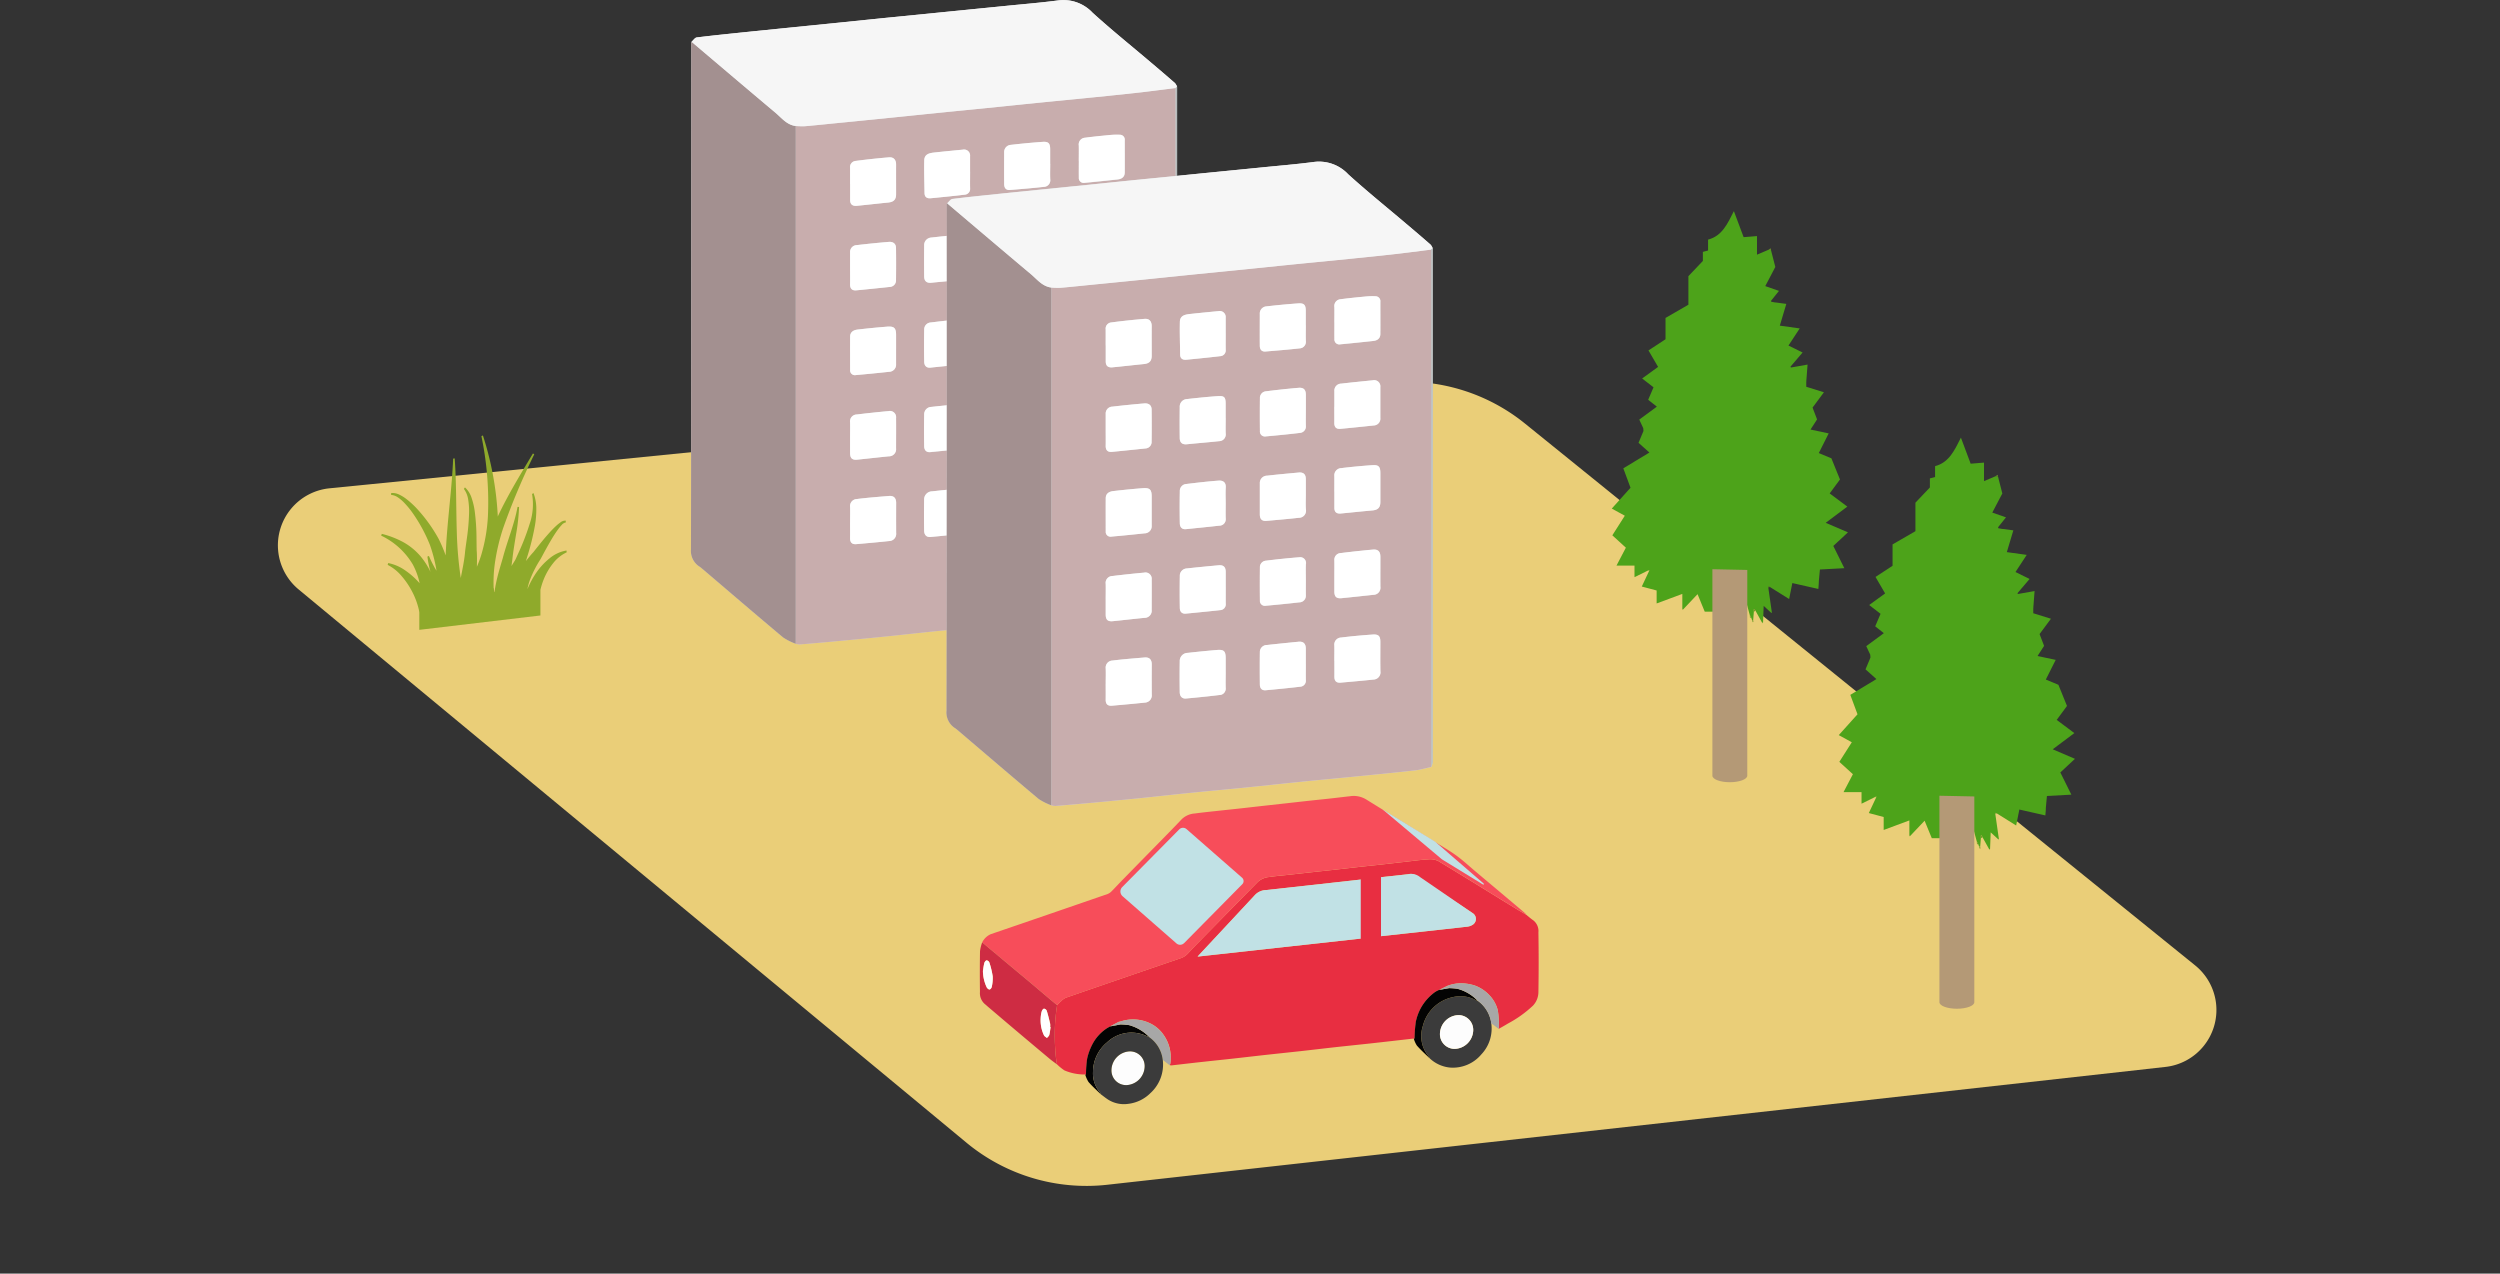 <svg xmlns="http://www.w3.org/2000/svg" width="215.975" height="110.029" viewBox="0 0 215.975 110.029"><rect x="0" y="0" width="215.975" height="110.029" fill="#333333" stroke="none"/><defs><clipPath id="a"><path data-name="長方形 61" fill="none" d="M0 0h167.483v102.451H0z"/></clipPath></defs><g data-name="グループ 135" clip-path="url(#a)" transform="translate(24)"><path data-name="パス 4495" d="M1.8 50.924l57.69 47.79a16.25 16.25 0 0012.087 3.646l91.473-10.186a4.951 4.951 0 002.589-8.773l-57.9-46.813a16.25 16.25 0 00-11.761-3.54L4.487 42.183A4.951 4.951 0 001.8 50.924" fill="#eace78"/><path data-name="パス 4496" d="M124.384 52.8l-.186.041h-.926l-.621-1.511-1.251 1.326-.064-.04v-1.308l-2.219.825v-1.12l-1.283-.342.627-1.333.03-.1-.087.033-1.2.592v-1h-1.556l.811-1.549-1.169-1.068 1.078-1.693-1.126-.617 1.618-1.8c-.2-.544-.4-1.091-.621-1.678l2.254-1.363-.94-.841.427-1.019-.019-.247-.344-.739 1.518-1.119-.748-.592.462-1.08-.984-.761 1.378-1-.829-1.424 1.472-.966v-1.841l1.976-1.142v-2.466l1.25-1.315v-.783l.449-.12v-.94c1.205-.311 1.675-1.357 2.231-2.46l.841 2.249 1.154-.093V22l1.016-.432.194.042.372 1.454-.867 1.653 1.183.413-.674.842v.094l.3.057.144.014.865.116-.562 1.88 1.719.238-.972 1.481 1.219.6-1.046 1.227.037.072 1.44-.255-.106 1.4c0 .048 0 .1-.007.144v.373l1.526.475-.981 1.323.389 1.022-.566.876 1.57.332-.854 1.7 1.088.453.741 1.828-.889 1.205 1.524 1.139-1.868 1.4 1.921.824-1.264 1.175.952 1.92-2.109.114-.09.977-.012.287-.032.417-2.249-.51-.275 1.38-1.662-1.04-.115-.057-.026.09.312 2.186h-.029l-.014.026-.666-.614-.055 1.447h-.084l-.567-1.024-.085-.161-.058.013v.224l-.057.723-.1.008-.078-.227-.122-.229-.256-.941-.089.015-.142.793-.245-.543-.345-.076" fill="#4da31a"/><path data-name="パス 4497" d="M133.12 50.467c0-.1.008-.192.013-.287 0 .1-.009.191-.013.287" fill="#739b27"/><path data-name="パス 4498" d="M127.515 52.847v-.224l.058-.013.085.161-.143.076" fill="#739b27"/><path data-name="パス 4499" d="M127.358 53.578l.1-.009.018.17-.062.01-.055-.171" fill="#739b27"/><path data-name="パス 4500" d="M128.989 21.606l-.195-.043.172-.111.023.154" fill="#739b27"/><path data-name="パス 4501" d="M117.957 36.989l.02.247-.02-.247" fill="#739b27"/><path data-name="パス 4502" d="M124.384 52.8l-.045.11-.141-.069.186-.041" fill="#739b27"/><path data-name="パス 4503" d="M129.456 26.133l-.145-.014.145.014" fill="#739b27"/><path data-name="パス 4504" d="M119.878 27.853v.143-.143" fill="#739b27"/><path data-name="パス 4505" d="M132.042 33.038c0-.048 0-.1.008-.144 0 .048-.005.1-.008.144" fill="#739b27"/><path data-name="パス 4506" d="M128.761 50.746l.027-.089.115.057-.142.032" fill="#739b27"/><path data-name="パス 4507" d="M127.18 53.369l-.021-.247.121.229-.1.018" fill="#739b27"/><path data-name="パス 4508" d="M129.008 26.062v-.094.094" fill="#739b27"/><path data-name="パス 4509" d="M121.334 52.616l.064.04-.055.017-.009-.057" fill="#739b27"/><path data-name="パス 4510" d="M129.073 52.933l-.043.025.014-.025z" fill="#739b27"/><path data-name="パス 4511" d="M128.225 53.795h.085l-.043.05-.042-.047" fill="#739b27"/><path data-name="パス 4512" d="M118.4 49.273l.086-.033-.029.1-.057-.065" fill="#739b27"/><path data-name="パス 4513" d="M123.933 49.174v17.837c0 .312.675.565 1.507.565s1.508-.253 1.508-.565V49.237" fill="#b49976"/><path data-name="パス 4514" d="M144 72.372l-.186.041h-.926l-.621-1.511-1.253 1.323-.064-.04v-1.308l-2.219.825v-1.12l-1.283-.342.627-1.333.03-.1-.087.033-1.2.592v-1h-1.556l.811-1.549-1.173-1.066 1.078-1.693-1.126-.617 1.618-1.8c-.2-.544-.4-1.09-.621-1.678l2.254-1.363-.94-.841.427-1.019-.019-.247-.344-.739 1.518-1.119-.745-.593.462-1.08-.984-.761 1.378-1-.829-1.424 1.472-.966v-1.846l1.976-1.142v-2.462l1.25-1.315v-.783l.449-.12v-.939c1.2-.311 1.675-1.357 2.231-2.46l.841 2.249 1.154-.093v1.6l1.016-.432.194.042.372 1.454-.867 1.653 1.183.413-.674.842v.094l.3.057.144.014.865.116-.562 1.88 1.719.238-.972 1.481 1.219.6-1.046 1.227.037.072 1.44-.255-.106 1.4c0 .048 0 .1-.007.144v.373l1.526.475-.981 1.323.389 1.022-.566.876 1.57.332-.854 1.7 1.088.453.741 1.828-.889 1.205 1.524 1.139-1.868 1.4 1.921.824-1.264 1.175.952 1.92-2.109.114-.09.977-.012.287-.032.417-2.249-.51-.275 1.38-1.662-1.04-.115-.057-.026.09.312 2.186h-.029l-.014.026-.666-.614-.055 1.447h-.084l-.567-1.024-.085-.161-.058.013v.224l-.057.723-.1.008-.078-.227-.122-.229-.256-.941-.089.015-.142.793-.245-.543-.345-.076" fill="#4da31a"/><path data-name="パス 4515" d="M152.733 70.036c0-.1.008-.192.013-.287l-.013.287" fill="#739b27"/><path data-name="パス 4516" d="M147.129 72.416v-.224l.058-.013.085.161-.143.076" fill="#739b27"/><path data-name="パス 4517" d="M146.972 73.147l.1-.009.018.17-.062.01-.055-.171" fill="#739b27"/><path data-name="パス 4518" d="M148.6 41.175l-.195-.043.172-.111.023.154" fill="#739b27"/><path data-name="パス 4519" d="M137.57 56.558l.02.247-.02-.247" fill="#739b27"/><path data-name="パス 4520" d="M144 72.372l-.045.11-.141-.069.186-.041" fill="#739b27"/><path data-name="パス 4521" d="M149.069 45.7l-.144-.014.144.014" fill="#739b27"/><path data-name="パス 4522" d="M139.492 47.422v.143-.143" fill="#739b27"/><path data-name="パス 4523" d="M151.655 52.607c0-.048.005-.1.008-.144 0 .048 0 .1-.008.144" fill="#739b27"/><path data-name="パス 4524" d="M148.374 70.315l.027-.089.115.057-.142.032" fill="#739b27"/><path data-name="パス 4525" d="M146.794 72.938l-.022-.247c.041.076.082.152.121.229l-.1.018" fill="#739b27"/><path data-name="パス 4526" d="M148.622 45.631v-.094.094" fill="#739b27"/><path data-name="パス 4527" d="M140.948 72.185l.064.04-.055.017-.009-.057" fill="#739b27"/><path data-name="パス 4528" d="M148.686 72.5l-.043.025.014-.025z" fill="#739b27"/><path data-name="パス 4529" d="M147.838 73.364h.085l-.043.05-.042-.047" fill="#739b27"/><path data-name="パス 4530" d="M138.016 68.842l.086-.033-.029.1-.057-.064" fill="#739b27"/><path data-name="パス 4531" d="M143.547 68.743V86.58c0 .312.675.565 1.507.565s1.508-.253 1.508-.565V68.806" fill="#b49976"/><path data-name="パス 4532" d="M24.938 47.558a3.078 3.078 0 00-1.458.675 5.789 5.789 0 00-1.211 1.334 7.475 7.475 0 00-.694 1.309h-.005a4.369 4.369 0 01.192-.721 9.394 9.394 0 01.866-1.743c.014-.024.064-.095.087-.142l.063-.117.124-.231.247-.456c.166-.3.335-.6.511-.894s.359-.579.555-.845a3.717 3.717 0 01.31-.373.587.587 0 01.356-.219l-.008-.159a.671.671 0 00-.462.16 3.619 3.619 0 00-.4.325c-.25.233-.482.485-.709.743s-.446.523-.662.792l-.322.4-.158.2-.078.1c-.021.027-.025.024-.062.066q-.3.336-.586.707l.091-.3a21.421 21.421 0 00.69-2.777 8.234 8.234 0 00.117-1.434 3.836 3.836 0 00-.242-1.358l-.126.073a5.237 5.237 0 01-.219 2.623 20.088 20.088 0 01-.985 2.535l-.142.315a2.307 2.307 0 01-.121.252l-.31.5.072-.543c.081-.75.21-1.489.334-2.256a16.912 16.912 0 00.249-2.307h-.133c-.27 1.5-.871 2.894-1.274 4.421-.208.716-.448 1.475-.608 2.289-.04.2-.075.407-.1.62l-.028.041-.041-.367-.011.006a11.728 11.728 0 01.078-1.937 17.442 17.442 0 01.75-3.26 58.44 58.44 0 012.679-6.355l-.112-.077C20.989 40.94 19.905 42.7 19 44.624v-.107a27.038 27.038 0 00-1.282-6.9l-.129.061a27.853 27.853 0 01.562 6.926 14.333 14.333 0 01-.586 3.373 9.835 9.835 0 01-.366.983v-.033c.011-.406.015-.817-.008-1.238-.007-.1-.012-.156-.013-.26l-.005-.287-.007-.586a18.825 18.825 0 00-.152-2.371 6.167 6.167 0 00-.264-1.145 2.1 2.1 0 00-.582-.933l-.092.129a2.075 2.075 0 01.374.95 6.1 6.1 0 01.074 1.1 19.009 19.009 0 01-.2 2.292l-.082.583-.04.3a5.16 5.16 0 00-.034.324c-.035.358-.094.728-.162 1.1-.063.344-.133.693-.2 1.047A32.5 32.5 0 0115.464 46c-.068-2.113-.03-4.279-.183-6.4l-.135.019c-.086 2.145-.36 4.284-.531 6.455a49.707 49.707 0 00-.114 1.91 12.133 12.133 0 00-.617-1.448 13.058 13.058 0 00-1.739-2.45 7.53 7.53 0 00-1.052-.987 3.269 3.269 0 00-.605-.37 1.318 1.318 0 00-.694-.136l-.007.162a1.2 1.2 0 01.594.22 3.281 3.281 0 01.516.434 7.784 7.784 0 01.882 1.1 13.456 13.456 0 011.365 2.575 12.809 12.809 0 01.568 2.225 9.55 9.55 0 01-.658-1.281l-.13.057a9.36 9.36 0 00.267 1.325 6.234 6.234 0 00-.86-1.353 5.383 5.383 0 00-1.577-1.267 7.921 7.921 0 00-1.772-.671l-.052.155a6.338 6.338 0 012.73 2.488 6.081 6.081 0 01.593 1.626 6.6 6.6 0 00-1.232-1.1 3.808 3.808 0 00-1.486-.645l-.045.157a3.877 3.877 0 011.216.979 6.811 6.811 0 01.908 1.349 6.418 6.418 0 01.569 1.538c.017.075.028.15.041.225v1.521l10.463-1.241v-2.22a6.359 6.359 0 01.28-.886 5.517 5.517 0 01.8-1.386 3.244 3.244 0 011.189-.963z" fill="#8faa2b"/><path data-name="パス 4533" d="M77.686 7.483a1.084 1.084 0 00-.172-.3q-1.053-.917-2.121-1.817c-1.673-1.417-3.382-2.794-5-4.265A3.457 3.457 0 0067.45.031c-1.515.2-3.041.325-4.562.478-1.273.129-2.547.252-3.82.379l-4 .4c-1.068.112-2.147.212-3.222.323-1.312.133-2.624.271-3.937.4-1.263.129-2.526.254-3.79.382l-3.937.4c-1.333.139-2.665.274-3.994.439-.151.019-.278.225-.416.343l-.054.063v.481q0 21.661-.02 43.323a1.611 1.611 0 00.761 1.519 1.849 1.849 0 01.167.128c2.34 1.994 4.673 4 7.029 5.972a5.148 5.148 0 001.093.547 1.359 1.359 0 00.345.06q1.374-.109 2.745-.237c1.511-.141 3.022-.281 4.533-.433 1.479-.149 2.957-.319 4.437-.468 1.51-.152 3.022-.284 4.532-.435 1.7-.171 3.4-.357 5.094-.528 1.49-.151 2.982-.286 4.472-.434 1.759-.174 3.517-.345 5.273-.541.469-.053.927-.193 1.39-.293a1.528 1.528 0 00.117-.406q.011-4.14.006-8.281V7.477" fill="#dbdbdb"/><path data-name="パス 4534" d="M77.565 52.305c-.463.1-.921.24-1.389.293-1.756.2-3.515.367-5.273.542-1.491.148-2.982.283-4.473.433-1.7.171-3.4.358-5.093.528-1.51.151-3.023.284-4.533.436-1.479.148-2.957.318-4.437.467-1.51.152-3.021.292-4.533.433q-1.371.127-2.745.237a1.4 1.4 0 01-.345-.059V11.367c0-.16 0-.321-.005-.481a7.013 7.013 0 00.806.019c.946-.082 1.891-.184 2.836-.278q1.926-.19 3.851-.382c1.7-.171 3.4-.348 5.1-.52 1.293-.131 2.587-.255 3.88-.386 1.492-.15 2.984-.307 4.476-.457 1.294-.13 2.588-.252 3.881-.382 1.5-.152 3-.3 4.5-.465 1.162-.129 2.321-.285 3.481-.428 0 .14.009.28.009.421v44.277M66.727 28.784V27.43c0-.416-.206-.6-.628-.56-.9.085-1.812.165-2.715.27a.63.63 0 00-.63.67v2.677c0 .375.163.6.567.559.935-.085 1.872-.163 2.806-.267a.613.613 0 00.608-.733c-.03-.419-.007-.841-.007-1.262m0-14.627v-1.265c0-.5-.148-.67-.644-.635q-1.378.1-2.75.258a.617.617 0 00-.579.659c0 .913-.006 1.827 0 2.74 0 .313.146.529.5.5.977-.083 1.955-.16 2.929-.27a.572.572 0 00.549-.662c-.02-.441-.005-.883 0-1.324m2.464 14.358v1.414c0 .38.216.51.567.476.906-.089 1.811-.183 2.717-.265.479-.043.687-.248.688-.728v-2.5c0-.552-.15-.722-.7-.683-.9.064-1.794.146-2.687.256a.618.618 0 00-.593.673c.008.452 0 .9 0 1.354m-2.462 14.918v-1.353c0-.431-.217-.631-.639-.589-.9.091-1.81.179-2.714.281a.608.608 0 00-.616.617q-.018 1.4 0 2.8c0 .315.166.524.508.492 1-.093 1.99-.189 2.982-.306a.517.517 0 00.482-.585c-.009-.451 0-.9 0-1.354m2.465-22.239v1.383c-.006.367.166.552.531.517q1.433-.135 2.863-.29a.593.593 0 00.581-.667v-2.646a.537.537 0 00-.656-.59c-.905.092-1.81.18-2.714.287a.6.6 0 00-.6.653v1.353m-2.465.291v-1.325c0-.442-.189-.643-.631-.606-.937.079-1.873.181-2.806.3a.573.573 0 00-.533.6q-.013 1.415 0 2.83a.431.431 0 00.505.468c.977-.088 1.953-.185 2.927-.3a.563.563 0 00.54-.638c-.013-.442 0-.884 0-1.325m2.465 14.325v1.353c0 .434.181.6.615.561.915-.091 1.829-.193 2.744-.29a.613.613 0 00.616-.7c-.008-.862 0-1.724 0-2.587 0-.454-.2-.661-.649-.621a71.6 71.6 0 00-2.773.3.572.572 0 00-.553.631c.009.451 0 .9 0 1.354m-2.465.291c0-.441-.017-.882.005-1.322a.5.5 0 00-.578-.59c-.956.071-1.909.179-2.861.293a.567.567 0 00-.535.591q-.015 1.428 0 2.856a.43.43 0 00.524.445c.955-.085 1.91-.179 2.862-.29a.577.577 0 00.584-.63c-.009-.451 0-.9 0-1.353m-6.921.668v-1.323c0-.422-.194-.606-.613-.567-.915.084-1.831.171-2.745.272a.635.635 0 00-.608.667q-.022 1.366 0 2.735c.005.318.165.541.53.505.985-.1 1.969-.19 2.952-.3a.507.507 0 00.486-.574c-.008-.471 0-.942 0-1.413m9.387-22.875c0 .482-.006.963 0 1.445a.424.424 0 00.511.454c.947-.085 1.892-.187 2.837-.29.358-.039.616-.214.619-.608.009-.923 0-1.847 0-2.77a.425.425 0 00-.422-.486 5.664 5.664 0 00-.8.019c-.737.07-1.474.143-2.208.239a.583.583 0 00-.541.672c.013.441 0 .883 0 1.325m-15.79 16.22v-1.175c0-.611-.161-.775-.783-.726a66.5 66.5 0 00-2.539.25c-.352.041-.646.2-.649.621-.006.954 0 1.908 0 2.861a.417.417 0 00.512.447c.947-.082 1.893-.18 2.839-.279a.618.618 0 00.619-.674v-1.325m6.394 14v-1.2c0-.622-.147-.773-.761-.721q-1.255.106-2.509.248a.7.7 0 00-.7.724 99.611 99.611 0 000 2.678c.006.329.182.573.546.541.957-.084 1.913-.18 2.866-.3a.553.553 0 00.559-.616c-.018-.45 0-.9 0-1.354m-10.368-6.316v1.324c0 .457.177.626.627.58.906-.092 1.81-.2 2.716-.287a.617.617 0 00.629-.688c0-.873.007-1.746 0-2.619a.54.54 0 00-.653-.6c-.916.086-1.832.181-2.745.293a.59.59 0 00-.576.673c.015.441 0 .883 0 1.325m19.754 5.315v1.385c-.005.369.172.545.536.513.947-.083 1.9-.162 2.839-.266a.624.624 0 00.6-.716c-.017-.843 0-1.686 0-2.529 0-.51-.154-.68-.672-.644-.908.064-1.816.145-2.719.258a.608.608 0 00-.587.674c.016.441 0 .883 0 1.325M59.806 14.85v-1.354a.521.521 0 00-.632-.567c-.8.076-1.594.154-2.39.24-.438.048-.921.106-.935.682-.024.941.011 1.884.023 2.826.005.355.219.481.535.45.976-.094 1.952-.191 2.926-.307a.5.5 0 00.476-.555c-.01-.471 0-.943 0-1.415m-10.371 8.344c0 .451.007.9 0 1.354-.007.383.168.569.548.533q1.434-.139 2.866-.293a.564.564 0 00.554-.6c.011-.923.013-1.846 0-2.769 0-.394-.279-.552-.629-.523q-1.375.114-2.747.277a.594.594 0 00-.591.634v1.385m0 21.925c0 .451.007.9 0 1.353-.008.381.163.569.545.535.946-.084 1.893-.163 2.837-.267a.624.624 0 00.6-.7q-.009-1.293 0-2.586c0-.427-.2-.643-.627-.607-.927.078-1.855.149-2.777.265a.606.606 0 00-.575.683c.019.44 0 .882 0 1.323m10.364-15.648c0-.431-.023-.864.006-1.293.032-.473-.247-.637-.622-.609-.927.068-1.851.179-2.774.29a.6.6 0 00-.573.629 82.332 82.332 0 000 2.767c.007.308.164.544.534.506.956-.1 1.911-.19 2.865-.3a.558.558 0 00.565-.638c-.016-.451 0-.9 0-1.354M49.438 15.889v1.383c0 .393.221.543.581.507.9-.089 1.809-.193 2.714-.283.46-.046.673-.252.677-.712.006-.852 0-1.7 0-2.557 0-.424-.21-.667-.615-.635a60.91 60.91 0 00-2.891.31.534.534 0 00-.471.6c.005.461 0 .922 0 1.384m10.368 6.278v-1.23c0-.576-.111-.707-.688-.666-.887.063-1.773.15-2.656.254a.652.652 0 00-.623.689c-.008.892-.011 1.784 0 2.676.005.387.207.581.62.539.924-.1 1.852-.162 2.776-.267a.581.581 0 00.574-.669c-.02-.44 0-.882 0-1.323" fill="#c8adad"/><path data-name="パス 4535" d="M44.738 10.886c0 .161.005.321.005.482v44.247a5.244 5.244 0 01-1.093-.547c-2.356-1.976-4.689-3.979-7.029-5.972a1.729 1.729 0 00-.167-.129 1.609 1.609 0 01-.761-1.518q.039-21.662.02-43.323v-.482l.061-.006c2.4 2.033 4.8 4.072 7.205 6.094.536.449.984 1.052 1.753 1.154" fill="#a39090"/><path data-name="パス 4536" d="M44.738 10.886c-.769-.1-1.217-.7-1.753-1.154-2.41-2.022-4.805-4.061-7.205-6.094a.343.343 0 00-.008-.056c.138-.119.265-.324.416-.343 1.329-.166 2.662-.3 3.994-.44 1.312-.137 2.625-.268 3.938-.4l3.789-.382c1.313-.134 2.625-.272 3.938-.405C52.921 1.5 54 1.4 55.07 1.293c1.333-.133 2.665-.271 4-.4C60.341.761 61.615.638 62.888.51 64.41.356 65.935.233 67.451.032A3.454 3.454 0 0170.388 1.1c1.623 1.472 3.333 2.848 5 4.266.71.6 1.419 1.2 2.121 1.817a1.056 1.056 0 01.172.3l-.129.123c-1.16.144-2.319.3-3.481.428-1.5.167-3 .314-4.5.465-1.293.13-2.587.252-3.881.382-1.492.15-2.984.307-4.476.458-1.293.13-2.587.254-3.881.385-1.7.172-3.4.349-5.1.521q-1.926.193-3.851.382c-.945.093-1.89.195-2.836.277a7.013 7.013 0 01-.806-.019" fill="#f6f6f6"/><path data-name="パス 4537" d="M77.556 7.607l.13-.123v36.134q0 4.142-.005 8.281a1.51 1.51 0 01-.118.406V8.028c0-.14-.006-.281-.009-.421" fill="#b5bbbc"/><path data-name="パス 4538" d="M35.772 3.582a.5.5 0 01.008.056l-.061.006.053-.062" fill="#bec2c3"/><path data-name="パス 4539" d="M66.728 28.783c0 .421-.024.844.006 1.263a.612.612 0 01-.608.732c-.933.1-1.87.183-2.806.267-.4.037-.566-.184-.566-.559V27.81a.629.629 0 01.631-.67c.9-.106 1.809-.186 2.715-.271.422-.039.625.145.628.561v1.353" fill="#fff"/><path data-name="パス 4540" d="M66.728 14.156c0 .442-.015.884 0 1.324a.572.572 0 01-.548.663c-.974.109-1.953.186-2.93.269-.352.03-.494-.186-.5-.5-.008-.913-.005-1.826 0-2.739a.615.615 0 01.578-.659 57.567 57.567 0 012.75-.258c.5-.035.644.135.645.635v1.264" fill="#fff"/><path data-name="パス 4541" d="M69.193 28.515c0-.451.006-.9 0-1.354a.618.618 0 01.593-.673c.893-.11 1.79-.192 2.687-.256.546-.039.695.131.695.683v2.5c0 .479-.209.685-.688.728-.907.082-1.812.176-2.717.264-.351.035-.566-.095-.567-.475v-1.414" fill="#fff"/><path data-name="パス 4542" d="M66.728 43.431c0 .451-.007.9 0 1.353a.517.517 0 01-.482.585c-.992.118-1.987.214-2.982.307-.342.032-.5-.177-.508-.493-.01-.932-.012-1.864 0-2.8a.609.609 0 01.617-.617c.9-.1 1.809-.191 2.714-.281.421-.042.636.157.639.589v1.353" fill="#fff"/><path data-name="パス 4543" d="M69.193 21.192v-1.353a.6.6 0 01.6-.653c.9-.106 1.809-.2 2.714-.287a.538.538 0 01.656.59v2.646a.594.594 0 01-.581.668q-1.431.153-2.863.29c-.365.034-.537-.15-.532-.518.007-.461 0-.922 0-1.383" fill="#fff"/><path data-name="パス 4544" d="M66.728 21.483c0 .442-.01.884 0 1.325a.564.564 0 01-.541.638c-.973.117-1.95.213-2.926.3a.43.43 0 01-.505-.468q-.016-1.414 0-2.83a.573.573 0 01.533-.6q1.4-.178 2.806-.3c.441-.037.628.169.63.606s0 .883 0 1.325" fill="#fff"/><path data-name="パス 4545" d="M69.193 35.808c0-.451.007-.9 0-1.353a.57.57 0 01.552-.631 89.281 89.281 0 012.773-.3c.447-.04.648.167.65.622v2.586a.613.613 0 01-.617.7c-.914.1-1.828.2-2.743.29-.434.044-.613-.127-.616-.56v-1.354" fill="#fff"/><path data-name="パス 4546" d="M66.728 36.1c0 .451-.007.9 0 1.353a.577.577 0 01-.584.63c-.952.111-1.907.2-2.862.29a.43.43 0 01-.524-.445q-.018-1.428 0-2.856a.567.567 0 01.535-.591 60.36 60.36 0 012.861-.293.5.5 0 01.578.59c-.023.439-.005.881-.005 1.322" fill="#fff"/><path data-name="パス 4547" d="M59.806 36.767c0 .471-.006.942 0 1.413a.507.507 0 01-.487.575c-.982.111-1.967.2-2.951.3-.366.036-.525-.186-.53-.5q-.022-1.368 0-2.736a.634.634 0 01.608-.667c.914-.1 1.829-.188 2.745-.272.419-.039.611.146.613.567v1.323" fill="#fff"/><path data-name="パス 4548" d="M69.193 13.892c0-.442.009-.883 0-1.325a.582.582 0 01.541-.672c.733-.1 1.471-.169 2.208-.239a5.664 5.664 0 01.8-.018.424.424 0 01.422.485c0 .923.007 1.847 0 2.77 0 .394-.262.569-.619.608-.945.1-1.891.2-2.837.29a.423.423 0 01-.511-.454c-.008-.481 0-.963 0-1.445" fill="#fff"/><path data-name="パス 4549" d="M53.412 30.122v1.325a.62.62 0 01-.619.675 128 128 0 01-2.839.279.417.417 0 01-.512-.448c0-.953-.006-1.907 0-2.86 0-.419.3-.58.649-.622q1.268-.149 2.54-.25c.621-.049.781.115.782.727v1.174" fill="#fff"/><path data-name="パス 4550" d="M59.806 44.119c0 .451-.014.9 0 1.354a.554.554 0 01-.559.616c-.953.116-1.909.212-2.866.3-.364.032-.54-.212-.545-.541a82.439 82.439 0 010-2.678.7.7 0 01.7-.724q1.253-.141 2.508-.248c.614-.052.761.1.761.721v1.2" fill="#fff"/><path data-name="パス 4551" d="M49.439 37.806c0-.442.011-.883 0-1.325a.59.59 0 01.575-.673q1.371-.167 2.746-.293a.539.539 0 01.652.6c.01.873 0 1.746 0 2.619a.616.616 0 01-.629.688c-.906.09-1.811.195-2.716.287-.45.046-.626-.122-.628-.579s0-.883 0-1.325" fill="#fff"/><path data-name="パス 4552" d="M69.193 43.121c0-.442.012-.883 0-1.324a.607.607 0 01.587-.674c.9-.114 1.811-.194 2.719-.259.518-.036.671.134.671.644 0 .843-.011 1.686.006 2.529a.624.624 0 01-.6.716c-.944.1-1.892.183-2.839.266-.364.032-.541-.143-.536-.513.006-.462 0-.923 0-1.385" fill="#fff"/><path data-name="パス 4553" d="M59.806 14.85c0 .472-.008.943 0 1.415a.5.5 0 01-.476.554c-.973.117-1.949.213-2.925.308-.317.03-.531-.1-.535-.451-.012-.942-.047-1.884-.024-2.826.015-.575.5-.634.936-.682.8-.086 1.593-.163 2.389-.239a.521.521 0 01.633.566v1.355" fill="#fff"/><path data-name="パス 4554" d="M49.439 23.194v-1.385a.593.593 0 01.59-.634q1.373-.16 2.748-.277c.349-.028.624.129.629.523q.018 1.385 0 2.769a.562.562 0 01-.553.6q-1.433.153-2.866.293c-.381.037-.556-.15-.548-.532.009-.452 0-.9 0-1.355" fill="#fff"/><path data-name="パス 4555" d="M49.439 45.119c0-.441.015-.883 0-1.323a.606.606 0 01.575-.683c.922-.116 1.85-.186 2.777-.265.428-.036.629.18.627.607q-.006 1.293 0 2.587a.623.623 0 01-.6.7c-.943.1-1.89.184-2.836.267-.382.034-.553-.154-.545-.535.009-.451 0-.9 0-1.353" fill="#fff"/><path data-name="パス 4556" d="M59.806 29.468c0 .451-.013.9 0 1.354a.56.56 0 01-.566.638c-.954.108-1.909.2-2.864.3-.371.038-.528-.2-.535-.506a72.924 72.924 0 010-2.767.6.6 0 01.573-.629c.924-.111 1.848-.222 2.775-.29.374-.028.654.136.621.609-.029.429-.006.862-.006 1.293" fill="#fff"/><path data-name="パス 4557" d="M49.439 15.888v-1.384a.532.532 0 01.47-.6 60.915 60.915 0 012.891-.311c.406-.032.619.211.615.636-.007.852 0 1.7 0 2.557 0 .459-.216.665-.676.711-.905.09-1.809.195-2.715.284-.359.035-.581-.114-.58-.507V15.89" fill="#fff"/><path data-name="パス 4558" d="M59.806 22.167c0 .441-.016.883.005 1.323a.583.583 0 01-.575.669c-.924.1-1.852.172-2.776.267-.413.042-.615-.152-.62-.539a113.67 113.67 0 010-2.676.653.653 0 01.623-.689c.883-.1 1.769-.191 2.656-.254.577-.041.687.09.688.666v1.233" fill="#fff"/><path data-name="パス 4559" d="M99.768 21.437a1.084 1.084 0 00-.172-.3q-1.053-.917-2.121-1.817c-1.673-1.417-3.382-2.794-5-4.265a3.456 3.456 0 00-2.938-1.07c-1.515.2-3.041.325-4.562.478-1.273.129-2.547.252-3.82.379l-4 .4c-1.074.107-2.149.209-3.224.318-1.312.133-2.624.271-3.937.4-1.263.129-2.526.254-3.789.382l-3.938.4c-1.332.139-2.665.274-3.994.439-.151.019-.278.225-.416.343l-.057.076v.481q0 21.661-.02 43.323a1.611 1.611 0 00.761 1.519 1.849 1.849 0 01.167.128c2.34 1.994 4.673 4 7.029 5.972a5.2 5.2 0 001.093.547 1.359 1.359 0 00.345.06q1.374-.109 2.745-.237c1.511-.141 3.022-.281 4.533-.434 1.479-.148 2.957-.318 4.437-.467 1.51-.152 3.022-.284 4.532-.435 1.7-.171 3.4-.357 5.094-.528 1.49-.151 2.982-.286 4.472-.434 1.759-.174 3.517-.345 5.273-.541.469-.053.927-.193 1.39-.293a1.528 1.528 0 00.117-.406q.011-4.14.006-8.281V21.439" fill="#dbdbdb"/><path data-name="パス 4560" d="M99.647 66.259c-.463.1-.921.24-1.389.293-1.756.2-3.515.367-5.273.542-1.491.148-2.982.283-4.473.433-1.7.171-3.4.358-5.093.528-1.51.151-3.023.284-4.533.436-1.479.148-2.957.318-4.437.467-1.51.152-3.021.292-4.533.433q-1.371.127-2.745.237a1.4 1.4 0 01-.345-.059V24.84a7.013 7.013 0 00.806.019c.946-.082 1.891-.184 2.836-.278q1.926-.19 3.851-.382c1.7-.171 3.4-.348 5.1-.52 1.293-.131 2.587-.255 3.88-.386 1.492-.15 2.984-.307 4.476-.457 1.294-.13 2.588-.252 3.881-.382 1.5-.152 3-.3 4.5-.465 1.162-.129 2.321-.285 3.481-.428 0 .14.009.28.009.421v44.277M88.809 42.738v-1.354c0-.416-.206-.6-.628-.56-.9.085-1.812.165-2.715.27a.63.63 0 00-.63.67v2.677c0 .375.163.595.567.559.935-.085 1.872-.163 2.806-.267a.613.613 0 00.607-.733c-.03-.419-.007-.841-.007-1.262m0-14.627v-1.265c0-.5-.148-.67-.644-.635q-1.378.1-2.75.258a.617.617 0 00-.579.659c0 .913-.006 1.827 0 2.74 0 .313.146.529.5.5.977-.083 1.955-.16 2.929-.27a.572.572 0 00.549-.662c-.02-.441-.005-.883 0-1.324m2.464 14.358v1.414c0 .38.216.51.567.476.9-.089 1.811-.183 2.717-.265.479-.043.687-.248.688-.728v-2.5c0-.552-.15-.722-.7-.683-.9.064-1.794.146-2.687.256a.618.618 0 00-.593.673c.008.452 0 .9 0 1.354m-2.461 14.918v-1.353c0-.431-.217-.631-.639-.589-.9.091-1.81.179-2.714.281a.608.608 0 00-.616.617c-.013.932-.011 1.865 0 2.8 0 .315.166.524.508.492 1-.093 1.99-.189 2.982-.306a.517.517 0 00.482-.585c-.009-.451 0-.9 0-1.354m2.465-22.239v1.383c-.006.367.166.552.531.517q1.433-.135 2.863-.29a.593.593 0 00.581-.667v-2.646a.537.537 0 00-.656-.59c-.9.092-1.81.18-2.714.287a.6.6 0 00-.6.653v1.353m-2.465.291v-1.325c0-.442-.189-.643-.631-.606-.937.079-1.873.181-2.806.3a.573.573 0 00-.533.6q-.013 1.415 0 2.83a.431.431 0 00.505.468c.977-.088 1.953-.185 2.927-.3a.563.563 0 00.54-.638c-.013-.442 0-.884 0-1.325m2.465 14.325v1.353c0 .434.181.6.615.561.915-.091 1.829-.193 2.744-.29a.613.613 0 00.616-.7c-.008-.862 0-1.724 0-2.587 0-.454-.2-.661-.649-.621a71.6 71.6 0 00-2.773.3.572.572 0 00-.553.631c.009.451 0 .9 0 1.354m-2.465.291c0-.441-.017-.882.005-1.322a.5.5 0 00-.578-.59c-.956.071-1.909.179-2.861.293a.567.567 0 00-.535.591q-.015 1.428 0 2.856a.43.43 0 00.524.445c.955-.085 1.91-.179 2.862-.29a.576.576 0 00.584-.63c-.009-.451 0-.9 0-1.353m-6.921.668v-1.323c0-.422-.194-.606-.613-.567-.915.084-1.831.171-2.745.272a.635.635 0 00-.608.667q-.022 1.366 0 2.735c.005.318.165.541.53.5.985-.1 1.969-.19 2.952-.3a.507.507 0 00.486-.574c-.008-.471 0-.942 0-1.413m9.387-22.875c0 .482-.006.963 0 1.445a.424.424 0 00.511.454c.947-.085 1.892-.187 2.837-.29.358-.039.616-.214.619-.608.009-.923 0-1.847 0-2.77a.425.425 0 00-.422-.486 5.665 5.665 0 00-.8.019c-.737.07-1.474.143-2.208.239a.583.583 0 00-.541.672c.013.441 0 .883 0 1.325m-15.79 16.225v-1.175c0-.611-.161-.775-.783-.726-.847.067-1.695.151-2.539.25-.352.041-.646.2-.649.621-.006.954 0 1.908 0 2.861a.417.417 0 00.512.447c.947-.082 1.893-.18 2.839-.279a.618.618 0 00.619-.674v-1.325m6.394 14v-1.2c0-.622-.147-.773-.761-.721q-1.255.107-2.509.248a.7.7 0 00-.7.724 99.611 99.611 0 000 2.678c.006.329.182.573.546.541.957-.084 1.913-.18 2.866-.3a.553.553 0 00.559-.616c-.018-.45 0-.9 0-1.354M71.52 51.76v1.324c0 .457.177.626.627.58.906-.092 1.81-.2 2.716-.287a.617.617 0 00.629-.688c0-.873.007-1.746 0-2.619a.54.54 0 00-.653-.6c-.916.086-1.832.181-2.745.293a.59.59 0 00-.576.673c.015.441 0 .883 0 1.325m19.754 5.315v1.385c-.005.369.172.545.536.513.947-.083 1.9-.162 2.839-.266a.624.624 0 00.6-.716c-.017-.843 0-1.686 0-2.529 0-.51-.154-.68-.672-.644-.908.064-1.816.145-2.719.258a.608.608 0 00-.587.674c.016.441 0 .883 0 1.325M81.888 28.8v-1.354a.521.521 0 00-.632-.567c-.8.076-1.594.154-2.39.24-.438.048-.921.106-.935.682-.024.941.011 1.884.023 2.826 0 .355.219.481.535.45.976-.094 1.952-.191 2.926-.307a.5.5 0 00.476-.555c-.01-.471 0-.943 0-1.415M71.52 37.148c0 .451.007.9 0 1.354-.007.383.168.569.548.533q1.434-.139 2.866-.293a.564.564 0 00.554-.6c.011-.923.013-1.846 0-2.769 0-.394-.28-.552-.629-.523q-1.375.114-2.747.277a.594.594 0 00-.591.634v1.385m0 21.925c0 .451.007.9 0 1.353-.008.381.163.569.545.535.946-.084 1.893-.163 2.837-.267a.624.624 0 00.6-.7q-.009-1.293 0-2.586c0-.427-.2-.643-.627-.607-.927.078-1.855.149-2.777.265a.606.606 0 00-.575.683c.019.44 0 .882 0 1.323m10.364-15.648c0-.431-.023-.864.006-1.293.032-.473-.247-.637-.622-.609-.927.068-1.851.179-2.774.29a.6.6 0 00-.573.629 82.332 82.332 0 000 2.767c.007.308.164.544.534.506.956-.1 1.911-.19 2.865-.3a.558.558 0 00.565-.638c-.016-.451 0-.9 0-1.354M71.52 29.843v1.383c0 .393.221.543.581.507.9-.089 1.809-.193 2.714-.283.46-.046.673-.252.677-.712.006-.852 0-1.7 0-2.557 0-.424-.21-.667-.615-.635a60.91 60.91 0 00-2.891.31.534.534 0 00-.471.6c.005.461 0 .922 0 1.384m10.368 6.278v-1.23c0-.576-.111-.707-.688-.666-.887.063-1.773.15-2.656.254a.652.652 0 00-.623.689c-.008.892-.011 1.784 0 2.676.005.387.207.581.62.539.924-.1 1.852-.162 2.776-.267a.581.581 0 00.574-.669c-.02-.44 0-.882 0-1.323" fill="#c8adad"/><path data-name="パス 4561" d="M66.819 24.84v44.729a5.244 5.244 0 01-1.093-.547c-2.356-1.976-4.689-3.979-7.029-5.972a1.728 1.728 0 00-.167-.129 1.609 1.609 0 01-.761-1.518q.039-21.661.02-43.323v-.482l.061-.006c2.4 2.033 4.795 4.072 7.205 6.094.536.449.984 1.052 1.753 1.154" fill="#a39090"/><path data-name="パス 4562" d="M66.819 24.84c-.769-.1-1.217-.7-1.753-1.154-2.41-2.022-4.805-4.061-7.205-6.094a.344.344 0 00-.008-.056c.138-.119.265-.324.416-.343 1.329-.166 2.662-.3 3.994-.44 1.312-.137 2.625-.268 3.938-.4l3.789-.382c1.313-.134 2.625-.272 3.938-.405 1.074-.108 2.149-.21 3.223-.318 1.333-.133 2.665-.271 4-.4 1.273-.128 2.547-.251 3.82-.379 1.522-.154 3.047-.277 4.563-.478a3.454 3.454 0 012.937 1.069c1.623 1.472 3.333 2.848 5 4.266.71.6 1.419 1.2 2.121 1.817a1.056 1.056 0 01.172.3l-.129.123c-1.16.144-2.319.3-3.481.428-1.5.167-3 .314-4.5.465-1.293.13-2.587.252-3.881.382-1.492.15-2.984.307-4.476.458-1.293.13-2.587.254-3.881.385-1.7.172-3.4.349-5.1.521q-1.926.193-3.851.382c-.945.093-1.89.195-2.836.277a7.013 7.013 0 01-.806-.019" fill="#f6f6f6"/><path data-name="パス 4563" d="M99.638 21.561l.13-.123v44.415a1.51 1.51 0 01-.118.406V21.982c0-.14-.006-.281-.009-.421" fill="#b5bbbc"/><path data-name="パス 4564" d="M57.854 17.536c0 .018.005.037.007.056l-.061.008.054-.062" fill="#bec2c3"/><path data-name="パス 4565" d="M88.81 42.737c0 .421-.024.844.006 1.263a.612.612 0 01-.608.732c-.933.105-1.87.183-2.806.267-.4.037-.566-.184-.566-.559v-2.676a.629.629 0 01.631-.67c.9-.106 1.809-.186 2.715-.271.422-.039.625.145.628.561v1.353" fill="#fff"/><path data-name="パス 4566" d="M88.81 28.11c0 .442-.015.884 0 1.324a.572.572 0 01-.548.663c-.974.109-1.953.186-2.93.269-.352.03-.494-.186-.5-.5-.008-.913 0-1.826 0-2.739a.615.615 0 01.578-.659 57.567 57.567 0 012.75-.258c.5-.035.644.135.645.635v1.264" fill="#fff"/><path data-name="パス 4567" d="M91.275 42.469c0-.451.006-.9 0-1.354a.618.618 0 01.593-.673c.892-.11 1.79-.192 2.687-.256.546-.039.695.131.695.683v2.5c0 .479-.209.685-.688.728-.907.082-1.812.176-2.717.264-.351.035-.566-.1-.567-.475v-1.414" fill="#fff"/><path data-name="パス 4568" d="M88.81 57.385c0 .451-.007.9 0 1.353a.517.517 0 01-.482.585c-.992.118-1.987.214-2.982.307-.342.032-.5-.177-.508-.493-.01-.932-.012-1.864 0-2.8a.609.609 0 01.617-.617c.9-.1 1.809-.191 2.714-.281.421-.042.636.157.639.589v1.353" fill="#fff"/><path data-name="パス 4569" d="M91.275 35.146v-1.353a.6.6 0 01.6-.653c.9-.106 1.809-.195 2.714-.287a.538.538 0 01.656.59v2.646a.594.594 0 01-.581.668q-1.431.153-2.863.29c-.365.034-.537-.15-.532-.518.007-.461 0-.922 0-1.383" fill="#fff"/><path data-name="パス 4570" d="M88.81 35.437c0 .442-.01.884 0 1.325a.564.564 0 01-.541.638c-.973.117-1.95.213-2.926.3a.431.431 0 01-.5-.468q-.017-1.415 0-2.83a.573.573 0 01.533-.6q1.4-.178 2.806-.3c.441-.037.628.169.63.606s0 .883 0 1.325" fill="#fff"/><path data-name="パス 4571" d="M91.274 49.762c0-.451.007-.9 0-1.353a.572.572 0 01.552-.632 92.445 92.445 0 012.773-.3c.447-.04.648.167.65.622 0 .862-.005 1.724 0 2.586a.613.613 0 01-.617.7c-.914.1-1.828.2-2.743.29-.434.044-.613-.127-.616-.561v-1.353" fill="#fff"/><path data-name="パス 4572" d="M88.81 50.053c0 .451-.007.9 0 1.353a.577.577 0 01-.584.63c-.952.111-1.907.205-2.862.29a.43.43 0 01-.524-.445q-.018-1.428 0-2.856a.567.567 0 01.535-.591 60.36 60.36 0 012.861-.293.5.5 0 01.578.59c-.023.439-.005.881-.005 1.322" fill="#fff"/><path data-name="パス 4573" d="M81.888 50.721c0 .471-.006.942 0 1.413a.507.507 0 01-.487.575c-.982.111-1.967.205-2.951.3-.366.036-.525-.186-.53-.5q-.022-1.368 0-2.736a.634.634 0 01.608-.667c.914-.1 1.829-.188 2.745-.272.419-.039.611.146.613.567v1.323" fill="#fff"/><path data-name="パス 4574" d="M91.275 27.846c0-.442.009-.883 0-1.325a.582.582 0 01.541-.672c.733-.1 1.471-.169 2.208-.239a5.664 5.664 0 01.8-.018.424.424 0 01.422.485c0 .923.007 1.847 0 2.77 0 .394-.262.569-.619.608-.945.1-1.891.2-2.837.29a.423.423 0 01-.511-.454c-.008-.481 0-.963 0-1.445" fill="#fff"/><path data-name="パス 4575" d="M75.494 44.076v1.325a.62.62 0 01-.619.675c-.945.1-1.891.2-2.838.279a.418.418 0 01-.513-.448c0-.953-.006-1.907 0-2.86 0-.419.3-.58.649-.622q1.268-.148 2.54-.25c.621-.049.781.115.782.727v1.174" fill="#fff"/><path data-name="パス 4576" d="M81.888 58.073c0 .451-.014.9 0 1.354a.554.554 0 01-.559.616c-.953.116-1.909.212-2.866.3-.364.032-.54-.212-.545-.541a82.439 82.439 0 010-2.678.7.7 0 01.7-.724q1.252-.141 2.508-.248c.614-.052.761.1.761.721v1.2" fill="#fff"/><path data-name="パス 4577" d="M71.521 51.76c0-.442.011-.883 0-1.325a.59.59 0 01.575-.673q1.371-.167 2.746-.293a.539.539 0 01.652.6c.01.873 0 1.746 0 2.619a.616.616 0 01-.629.688c-.906.09-1.811.195-2.716.287-.45.046-.626-.122-.628-.579v-1.325" fill="#fff"/><path data-name="パス 4578" d="M91.274 57.075c0-.442.012-.883 0-1.324a.607.607 0 01.587-.674c.9-.114 1.811-.194 2.719-.259.518-.036.671.134.671.644 0 .843-.011 1.686.006 2.529a.624.624 0 01-.6.716c-.944.1-1.892.183-2.839.266-.364.032-.541-.143-.536-.513.006-.462 0-.923 0-1.385" fill="#fff"/><path data-name="パス 4579" d="M81.888 28.8c0 .472-.008.943 0 1.415a.5.5 0 01-.476.554c-.973.117-1.949.213-2.925.308-.317.03-.531-.1-.535-.451-.012-.942-.047-1.884-.024-2.826.015-.575.5-.634.936-.682.8-.086 1.593-.163 2.389-.239a.521.521 0 01.633.566V28.8" fill="#fff"/><path data-name="パス 4580" d="M71.521 37.148v-1.385a.593.593 0 01.59-.634q1.373-.161 2.748-.277c.349-.028.624.129.629.523q.018 1.385 0 2.769a.562.562 0 01-.553.6q-1.433.153-2.866.293c-.381.037-.556-.15-.548-.532.009-.452 0-.9 0-1.355" fill="#fff"/><path data-name="パス 4581" d="M71.521 59.073c0-.441.015-.883 0-1.323a.606.606 0 01.575-.683c.922-.116 1.85-.186 2.777-.265.428-.036.629.18.627.607q-.01 1.291 0 2.591a.623.623 0 01-.6.7c-.943.1-1.89.184-2.836.267-.382.034-.553-.154-.545-.535.009-.451 0-.9 0-1.353" fill="#fff"/><path data-name="パス 4582" d="M81.888 43.422c0 .451-.013.9 0 1.354a.559.559 0 01-.566.638c-.954.108-1.909.2-2.864.3-.371.038-.528-.2-.535-.506a72.924 72.924 0 010-2.767.6.6 0 01.573-.629c.924-.111 1.848-.222 2.775-.29.374-.028.654.136.621.609-.029.429-.006.862-.006 1.293" fill="#fff"/><path data-name="パス 4583" d="M71.521 29.842v-1.384a.532.532 0 01.47-.6 59.63 59.63 0 012.891-.31c.406-.033.619.21.615.635-.007.852 0 1.7 0 2.557 0 .459-.216.665-.676.711-.9.09-1.809.195-2.715.284-.359.035-.581-.114-.58-.507v-1.384" fill="#fff"/><path data-name="パス 4584" d="M81.888 36.121c0 .441-.016.883 0 1.323a.583.583 0 01-.575.669c-.924.1-1.852.172-2.776.267-.413.042-.615-.152-.62-.539a113.67 113.67 0 010-2.676.653.653 0 01.623-.689c.883-.1 1.769-.191 2.656-.254.577-.041.687.09.688.666v1.233" fill="#fff"/><path data-name="パス 4585" d="M69.751 92.825a4.417 4.417 0 01-1.793-.352 4.333 4.333 0 01-.642-.523 9.144 9.144 0 01-.153-1.32 16.525 16.525 0 01.161-3.8c.122-.122.237-.251.367-.362a1.329 1.329 0 01.394-.278q4.931-1.707 9.867-3.395a1.524 1.524 0 00.659-.411c.755-.807 1.535-1.59 2.309-2.381q1.865-1.903 3.733-3.803a1.69 1.69 0 011-.435c.587-.088 1.181-.132 1.772-.2.738-.081 1.476-.165 2.215-.247.59-.065 1.182-.127 1.772-.193.711-.079 1.422-.164 2.133-.243.59-.066 1.182-.125 1.773-.191.716-.08 1.432-.165 2.148-.246.634-.072 1.268-.165 1.9-.2a1.622 1.622 0 01.881.138c2.226 1.342 4.433 2.715 6.647 4.077.317.195.641.38.962.569.2.164.4.34.616.488a1.181 1.181 0 01.432 1.04q.042 2.562 0 5.128a1.729 1.729 0 01-.466 1.188 10.007 10.007 0 01-2.182 1.559c-.259.16-.526.305-.789.457a1.387 1.387 0 00.017-.18 7.51 7.51 0 00-.084-1.409 2.88 2.88 0 00-.688-1.279 3.238 3.238 0 00-1.305-.882 4.078 4.078 0 00-1.181-.194 3.3 3.3 0 00-1.2.229l-.694.343a2.436 2.436 0 00-.362.189 4.247 4.247 0 00-1.232 1.4 4.361 4.361 0 00-.422 1.179 11.553 11.553 0 00-.1 1.427l-.07.006c-1.27.144-2.54.291-3.81.431l-2.827.3c-1.035.115-2.069.239-3.1.354l-2.794.3c-1.045.115-2.09.238-3.136.354-.822.091-1.644.174-2.466.265-.936.1-1.872.213-2.808.318a.713.713 0 01-.157-.021.539.539 0 00.058-.134 3.4 3.4 0 00-.573-2.471 2.956 2.956 0 00-1.275-1.057 3.371 3.371 0 00-2.414-.124 1.805 1.805 0 01-.194.041l-.74.394c-.141.086-.288.161-.42.259a3.692 3.692 0 00-1.093 1.256 5.045 5.045 0 00-.466 1.264 9.928 9.928 0 00-.1 1.384l-.068-.011m25.355-15.031v.1a.292.292 0 00-.031.09v2.82c0 .027.042.053.064.08.066 0 .132 0 .2-.008q3.686-.4 7.372-.811a1.1 1.1 0 00.539-.194.593.593 0 00-.055-.992l-4.192-2.762a2.573 2.573 0 01-.487-.338.922.922 0 00-.875-.253c-.84.1-1.682.186-2.523.278-.026.051-.073.1-.074.153q-.007.844 0 1.689c0 .05.041.1.062.148m-1.43-1.818l-.648.073-7.666.85a1.37 1.37 0 00-.936.4q-2.391 2.582-4.8 5.148l-.181.2 14.227-1.573z" fill="#e82e41"/><path data-name="パス 4586" d="M99.909 72.7c.639.4 1.294.769 1.9 1.208.575.417 1.1.906 1.643 1.364q.949.8 1.9 1.595l1.847 1.556c.185.155.37.31.551.468a1.015 1.015 0 01.108.135c-.321-.189-.645-.374-.962-.569-2.214-1.362-4.421-2.735-6.647-4.077a1.622 1.622 0 00-.881-.138c-.636.036-1.27.129-1.9.2-.716.081-1.432.166-2.148.246-.591.066-1.182.125-1.773.191-.711.079-1.422.164-2.132.243-.591.066-1.182.128-1.773.193-.739.082-1.477.166-2.215.247-.591.065-1.185.109-1.772.2a1.683 1.683 0 00-1 .434q-1.868 1.905-3.733 3.811c-.773.791-1.554 1.574-2.309 2.381a1.533 1.533 0 01-.658.412q-4.937 1.69-9.868 3.394a1.344 1.344 0 00-.393.278c-.131.111-.246.24-.368.362-.165-.135-.332-.268-.495-.406-.624-.527-1.245-1.057-1.87-1.582-.687-.577-1.379-1.15-2.068-1.726l-2.042-1.707a1.516 1.516 0 01.749-.713q5.046-1.725 10.087-3.467a.975.975 0 00.341-.233c.287-.286.559-.587.842-.877q1.888-1.93 3.779-3.858.729-.744 1.448-1.5a1.8 1.8 0 011.131-.489c.741-.1 1.485-.172 2.229-.254.59-.064 1.181-.124 1.772-.19.721-.08 1.442-.164 2.163-.244l1.739-.192c.628-.07 1.257-.142 1.885-.211.6-.065 1.2-.125 1.805-.191s1.2-.142 1.8-.207a2.069 2.069 0 011.4.275" fill="#f74d5a"/><path data-name="パス 4587" d="M60.848 81.412l2.042 1.708c.689.576 1.381 1.149 2.068 1.726.625.525 1.246 1.055 1.87 1.582.163.137.33.271.495.406a16.525 16.525 0 00-.161 3.8 9.144 9.144 0 00.153 1.32c-.2-.153-.412-.3-.607-.46Q65.2 90.233 63.7 88.967c-.784-.661-1.563-1.326-2.345-1.989-.087-.075-.17-.155-.261-.225a1.252 1.252 0 01-.436-1.058 129.14 129.14 0 01.005-3.521 3.411 3.411 0 01.189-.762m5.91 7.315h-.034a1.316 1.316 0 000-.281 16.643 16.643 0 00-.294-1.127.309.309 0 00-.236-.181c-.074.008-.169.138-.195.231a2.468 2.468 0 00-.094.6 3 3 0 00.287 1.478c.05.094.169.151.256.225.069-.086.173-.163.2-.261.058-.222.078-.455.114-.683m-5.852-4.838a3.427 3.427 0 00.328 1.412c.047.085.161.188.239.183s.181-.136.195-.224a3.363 3.363 0 00.082-.916 7.285 7.285 0 00-.288-1.194.31.31 0 00-.235-.186c-.073.005-.173.135-.2.227-.06.228-.084.465-.123.7" fill="#ce2c43"/><path data-name="パス 4588" d="M104.834 88.426a3.243 3.243 0 01-.863 2.665 3.205 3.205 0 01-2.717 1.135 2.967 2.967 0 01-1.758-.813.959.959 0 00-.088-.172 2.732 2.732 0 01-.489-2.592 3.389 3.389 0 012.574-2.5 2.749 2.749 0 012.056.285.244.244 0 00.1.011 2.86 2.86 0 011.189 1.981m-2.84-.731a1.654 1.654 0 00-1.6 1.6 1.27 1.27 0 001.275 1.318 1.654 1.654 0 001.6-1.6 1.275 1.275 0 00-1.277-1.318" fill="#3b3b3b"/><path data-name="パス 4589" d="M75.3 89.609c-.2-.081-.385-.176-.585-.24a3.046 3.046 0 00-3.075.68 3.344 3.344 0 00-1.217 2.559 2.551 2.551 0 00.615 1.786.555.555 0 01.064.142c-.358-.351-.736-.684-1.063-1.062a2.389 2.389 0 01-.287-.649l.068.011a9.631 9.631 0 01.1-1.384 5.013 5.013 0 01.466-1.265 3.7 3.7 0 011.093-1.255c.131-.1.279-.174.419-.259l.893-.171a6.44 6.44 0 01.736.056 3.8 3.8 0 011.773 1.051" fill="#030303"/><path data-name="パス 4590" d="M103.645 86.444a.27.27 0 01-.1-.01 2.744 2.744 0 00-2.056-.286 3.389 3.389 0 00-2.573 2.5 2.731 2.731 0 00.488 2.593.87.87 0 01.088.172c-.365-.36-.749-.7-1.087-1.086a2.2 2.2 0 01-.27-.606l.069-.007a11.748 11.748 0 01.105-1.427 4.352 4.352 0 01.422-1.179 4.243 4.243 0 011.232-1.4 2.436 2.436 0 01.362-.19l.859-.151a6.373 6.373 0 01.72.055 3.716 3.716 0 011.737 1.023" fill="#030303"/><path data-name="パス 4591" d="M103.645 86.444a3.716 3.716 0 00-1.737-1.023 6.373 6.373 0 00-.72-.055l-.165-.191a3.29 3.29 0 011.2-.229 4.106 4.106 0 011.181.193 3.234 3.234 0 011.305.882 2.873 2.873 0 01.688 1.28 7.339 7.339 0 01.088 1.4 1.245 1.245 0 01-.017.181c-.158-.12-.317-.242-.477-.36a1.876 1.876 0 00-.16-.1 2.859 2.859 0 00-1.189-1.982" fill="#a7a7a7"/><path data-name="パス 4592" d="M75.3 89.609a3.8 3.8 0 00-1.772-1.051 6.44 6.44 0 00-.736-.056l-.152-.223a1.858 1.858 0 00.194-.041 3.377 3.377 0 012.414.123 2.964 2.964 0 011.275 1.058 3.4 3.4 0 01.577 2.471.539.539 0 01-.058.134l-.584-.457a2.782 2.782 0 00-1.108-1.919l-.031-.023v-.014z" fill="#a7a7a7"/><path data-name="パス 4593" d="M99.448 72.479l-.1-.074.1.074" fill="#e8eef1"/><path data-name="パス 4594" d="M93.688 75.971v5.1l-14.227 1.568c.082-.092.131-.148.181-.2q2.4-2.572 4.8-5.148a1.37 1.37 0 01.936-.4q3.833-.42 7.666-.85l.648-.073" fill="#c1e1e5"/><path data-name="パス 4595" d="M103.206 78.874a.592.592 0 01.055.991 1.087 1.087 0 01-.539.194c-2.456.278-4.914.544-7.372.812-.065.007-.132 0-.2.007l-.034-2.99v-.382l.014-1.706c.841-.091 1.682-.177 2.522-.277a1.2 1.2 0 011.02.243" fill="#c1e1e5"/><path data-name="パス 4596" d="M95.119 77.888q.016 1.5.034 2.99c-.022-.027-.064-.053-.064-.08v-2.819a.3.3 0 01.031-.091" fill="#d4d6d7"/><path data-name="パス 4597" d="M95.13 75.8q0 .854-.008 1.708v.282a.422.422 0 01-.062-.147q-.007-.844 0-1.689c0-.052.048-.1.074-.154" fill="#d4d6d7"/><path data-name="パス 4598" d="M101.023 85.175l.165.191-.859.152.694-.343" fill="#a7a7a7"/><path data-name="パス 4599" d="M72.638 88.279l.152.223-.892.17.74-.393" fill="#a7a7a7"/><path data-name="パス 4600" d="M66.758 88.727c-.036.228-.056.461-.114.683-.026.1-.13.175-.2.261-.087-.074-.206-.131-.256-.225a3 3 0 01-.287-1.478 2.517 2.517 0 01.094-.6c.026-.093.121-.223.195-.231a.308.308 0 01.236.181c.115.37.205.749.294 1.127a1.254 1.254 0 010 .281h.034" fill="#fff"/><path data-name="パス 4601" d="M60.914 83.89c.039-.233.063-.47.123-.7.025-.092.125-.222.2-.227a.31.31 0 01.235.186 7.285 7.285 0 01.288 1.194 3.363 3.363 0 01-.082.916c-.014.088-.124.22-.195.224s-.192-.1-.239-.183a3.427 3.427 0 01-.328-1.412" fill="#fff"/><path data-name="パス 4602" d="M73.295 93.746a1.265 1.265 0 01-1.274-1.315 1.651 1.651 0 011.56-1.6 1.266 1.266 0 011.308 1.316 1.648 1.648 0 01-1.594 1.6" fill="#fdfdfd"/><path data-name="パス 4603" d="M75.314 89.625l.031.023z" fill="#030303"/><path data-name="パス 4604" d="M101.994 87.695a1.275 1.275 0 011.277 1.318 1.654 1.654 0 01-1.6 1.6 1.27 1.27 0 01-1.275-1.318 1.654 1.654 0 011.6-1.6" fill="#fdfdfd"/><path data-name="パス 4605" d="M78.291 81.481l5.03-5.094a.386.386 0 00-.018-.561l-4.8-4.2a.461.461 0 00-.633.028l-4.919 4.979a.542.542 0 00.025.789l4.656 4.078a.479.479 0 00.659-.024" fill="#c1e1e5"/><path data-name="パス 4606" d="M93.556 75.548v6.425l1.749-.422v-6.384" fill="#e82e41"/><path data-name="パス 4607" d="M76.453 91.567a3.329 3.329 0 01-1.075 2.873 3.24 3.24 0 01-1.878.917 2.575 2.575 0 01-1.734-.339c-.232-.145-.444-.32-.665-.482a.526.526 0 00-.064-.142 2.551 2.551 0 01-.615-1.786 3.344 3.344 0 011.217-2.559 3.046 3.046 0 013.075-.68c.2.064.39.159.585.24h.013v.013l.031.023a2.784 2.784 0 011.108 1.92m-3.158 2.179a1.648 1.648 0 001.594-1.6 1.266 1.266 0 00-1.308-1.316 1.651 1.651 0 00-1.56 1.6 1.265 1.265 0 001.274 1.315" fill="#3b3b3b"/><path data-name="パス 4608" d="M95.438 69.92l5.078 4.273a.9.9 0 00.115.083l3.487 2.14a.051.051 0 00.059-.082l-4.2-3.626z" fill="#c1e1e5"/></g></svg>